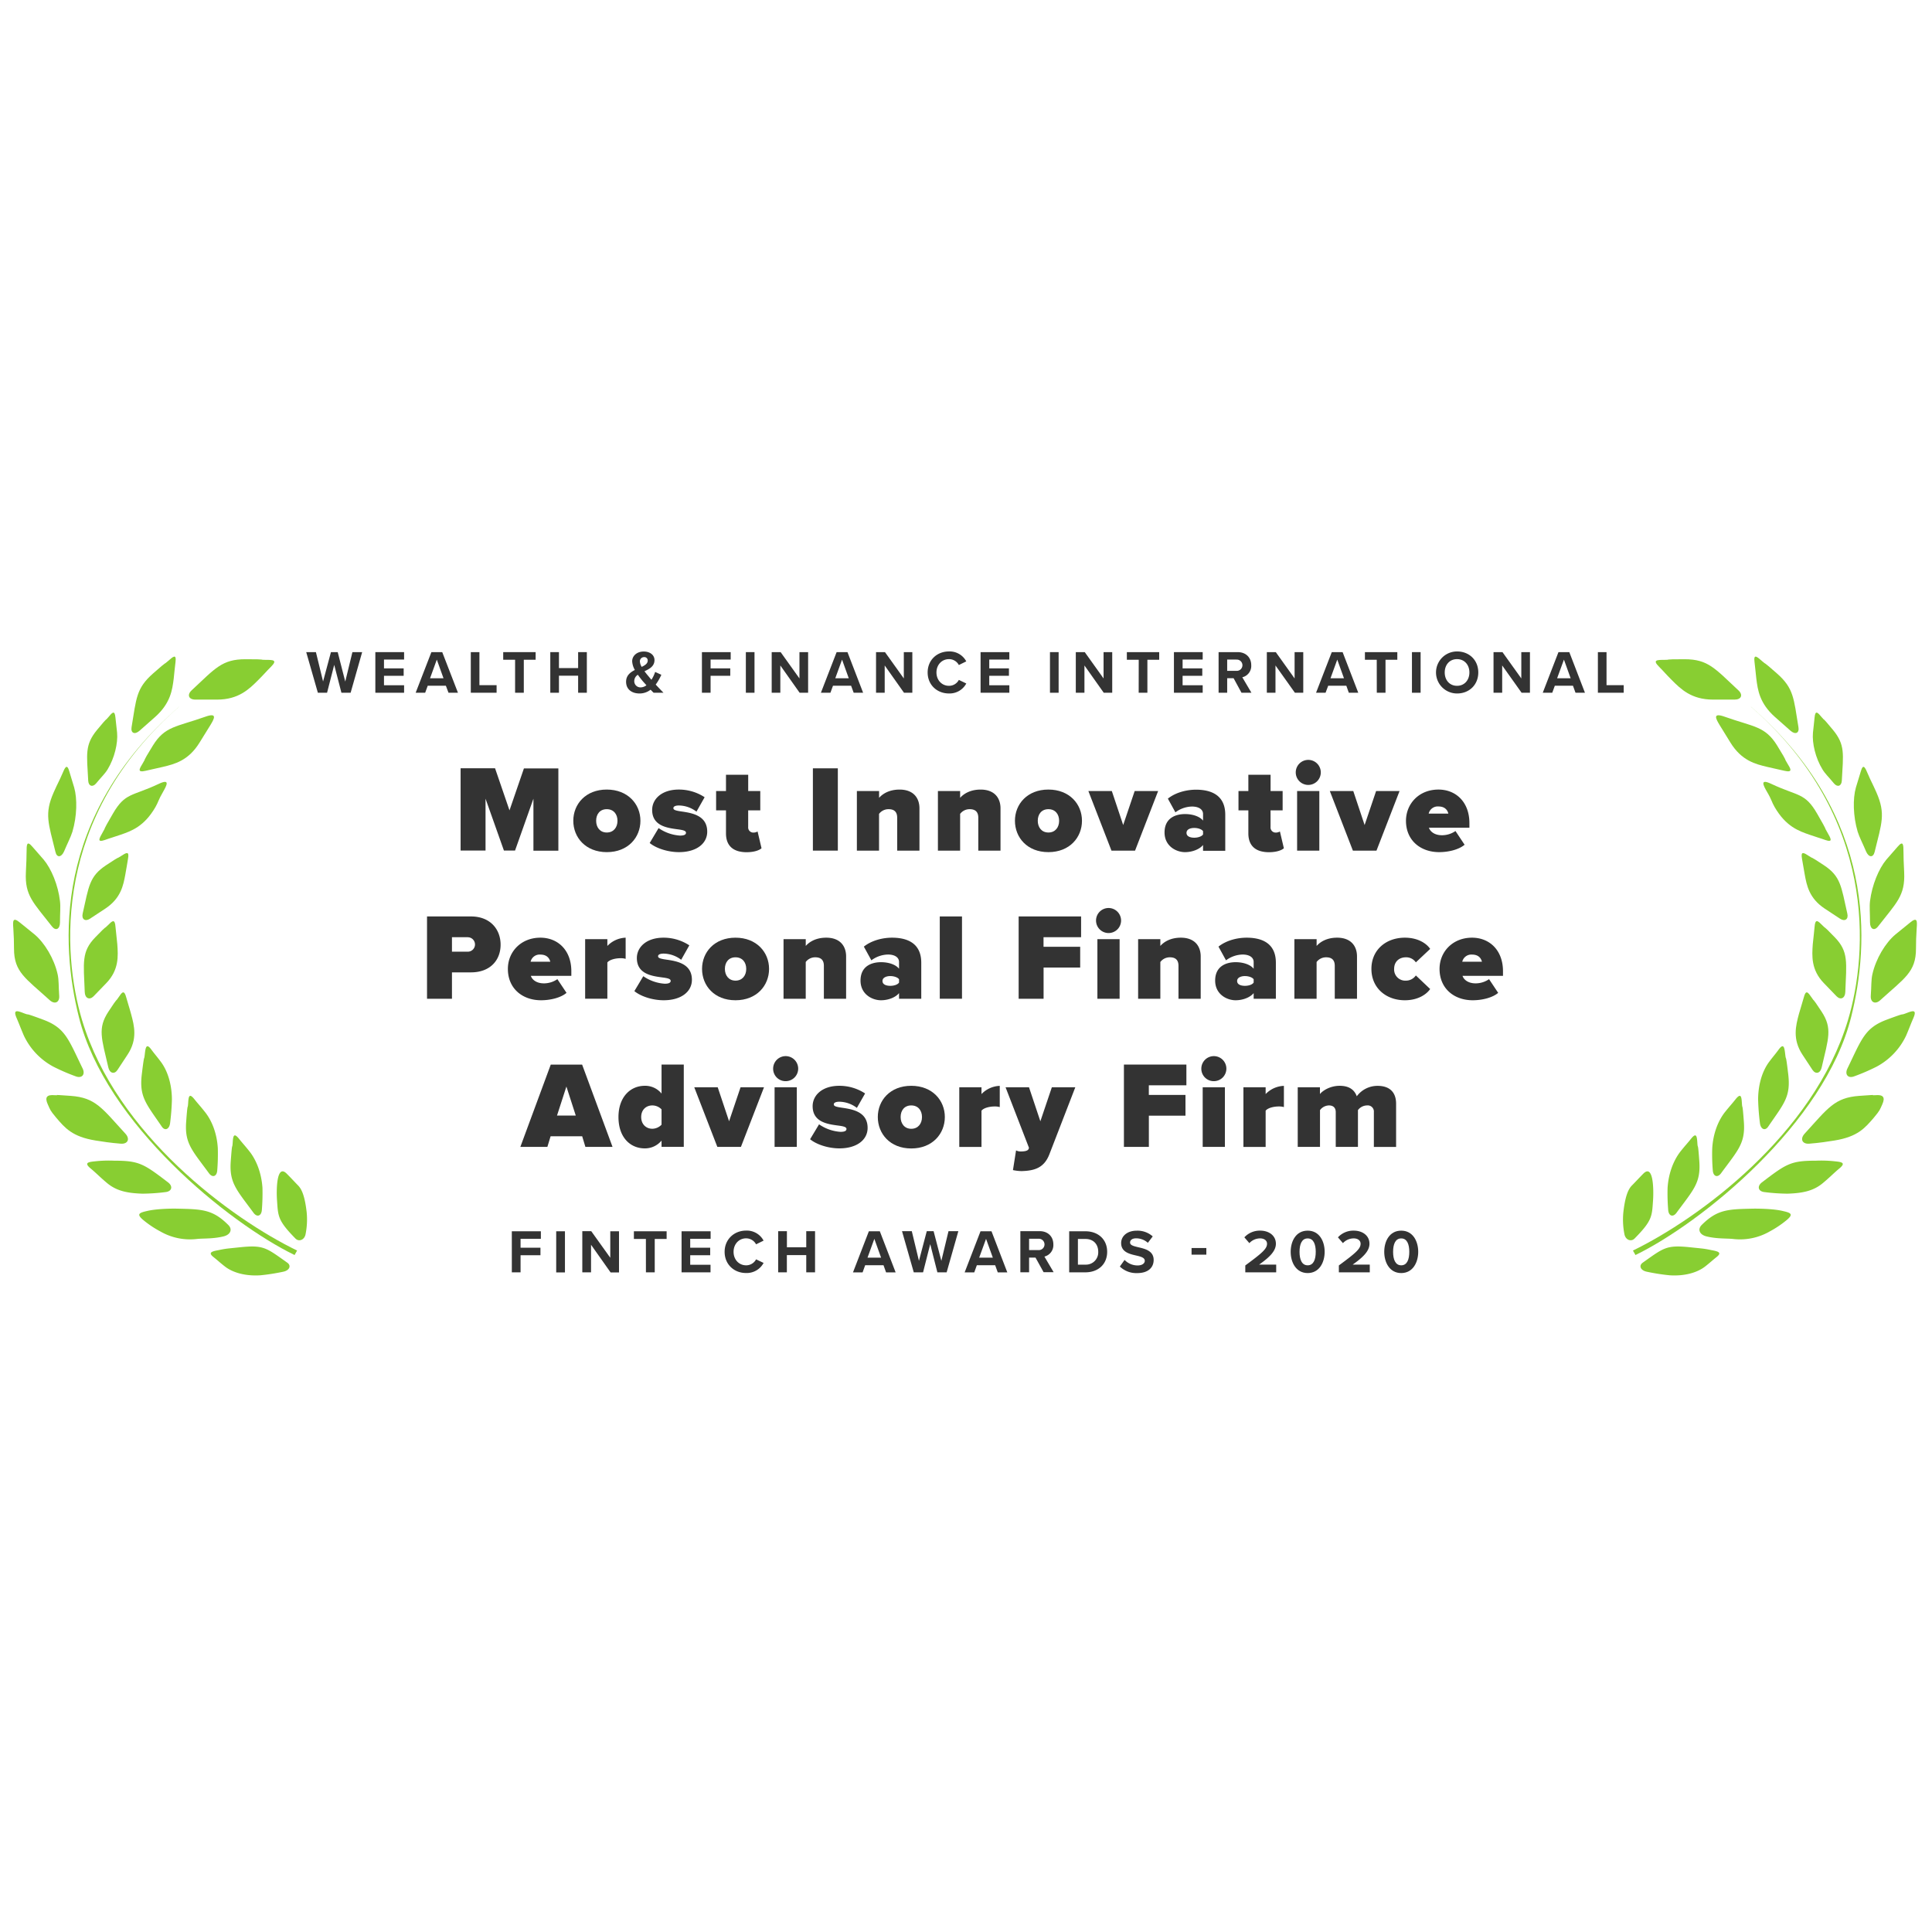 <?xml version="1.0"?>
<svg xmlns="http://www.w3.org/2000/svg" id="Layer_1" data-name="Layer 1" viewBox="0 0 1080 1080">
  <defs>
    <style>.cls-1{fill:#88ce32;}.cls-2{fill:#333;}</style>
  </defs>
  <title>Fintech Awards</title>
  <path class="cls-1" d="M107.15,385.87c13.21-12.29,16.92-17.36,30.1-17.36s6.84.36,11.34.36c4.07,0,6.67.05,2.94,3.81-2.91,2.9-3.61,3.91-7.18,7.47-5,5-10.93,10.93-23,10.93H109.18C105.49,391.08,104.41,388.4,107.15,385.87Z"/>
  <path class="cls-1" d="M46.21,510.68c3.46-15.3,3.71-20.79,13.08-27s5.09-3,8.28-5.09c2.92-1.91,4.84-3.11,4,1.41-.65,3.52-.69,4.59-1.52,8.89-1.12,6.06-2.47,13.23-11.14,19l-8.7,5.73C47.57,515.29,45.5,513.85,46.21,510.68Z"/>
  <path class="cls-1" d="M47.37,554.55C46.7,537.85,45.5,532,53.23,524s4.33-4,7-6.71c2.44-2.47,4-4,4.34.89.35,3.81.57,4.93,1,9.63.47,6.57,1,14.37-6.16,21.77l-7.15,7.4C50,559.22,47.46,558,47.37,554.55Z"/>
  <path class="cls-1" d="M73.55,406.48c2.68-16.12,2.55-21.68,12-30s5.12-4.08,8.34-6.92c2.93-2.59,4.8-4.22,4.22.53-.49,3.68-.48,4.74-1,9.24-.79,6.32-1.77,13.82-10.47,21.52-2.42,2.13-4.85,4.26-8.7,7.69C75.25,410.84,73,409.8,73.55,406.48Z"/>
  <path class="cls-1" d="M49.31,436.42c-.79-14.95-2-20,5-28.47s3.85-4.17,6.22-7c2.17-2.62,3.57-4.27,4,.13.31,3.37.53,4.35.93,8.52.51,5.84-1.4,14.09-5.33,20.54-1.45,2.37-3.56,4.32-6.39,7.77C51.81,440.24,49.48,439.48,49.31,436.42Z"/>
  <path class="cls-1" d="M31,476.24c-3.92-16.09-6.3-21.19-1-33.27,2.52-5.68,3-6.15,4.76-10.26,1.57-3.76,2.67-6.1,4-1.46,1,3.57,1.44,4.56,2.72,9,1.75,6.2,1.59,16-1,24.69-1,3.18-2.64,6.18-4.71,11.1C34.23,479.41,31.75,479.52,31,476.24Z"/>
  <path class="cls-1" d="M29,517.82c-10.33-13.29-15.18-17.08-14.53-30.24.32-6.84.32-6.84.39-11.3,0-4.08.08-6.68,3.28-2.92,2.44,2.89,3.27,3.63,6.29,7.2,4.23,5.05,8.07,14.17,9.1,23.17.39,3.29,0,6.72,0,12C33.47,519.49,31.1,520.56,29,517.82Z"/>
  <path class="cls-1" d="M27.83,559.14c-13.54-12.33-20-15.69-20-28.86,0-3.82-.1-6.84-.38-11.3-.33-4.07-.39-6.66,3.74-3.21,3.17,2.66,4.23,3.33,8.2,6.64,5.48,4.62,10.87,13.38,12.83,22.24.74,3.25.49,6.7.88,12C33.38,560.35,30.61,561.64,27.83,559.14Z"/>
  <path class="cls-1" d="M60.55,596.67c-3.78-16.31-6.07-21.82.06-31.17s3.47-4.68,5.58-7.87c1.94-2.89,3.18-4.72,4.42.06,1,3.7,1.48,4.74,2.71,9.3,1.71,6.35,3.7,13.91-2,22.54-1.55,2.37-3.15,4.73-5.66,8.6C63.94,600.72,61.28,600,60.55,596.67Z"/>
  <path class="cls-1" d="M46.19,597.29c-8-16.48-9.69-22.69-22.06-27.29s-6.51-2-10.74-3.57c-3.77-1.49-6.24-2.28-4.09,2.69,1.62,3.78,2,5,4,9.71a38.11,38.11,0,0,0,16.56,17.46,111.83,111.83,0,0,0,12.44,5.38C45.78,603,47.8,600.66,46.19,597.29Z"/>
  <path class="cls-1" d="M70.13,633.76C57,619.43,53.45,613.62,39.59,612.6s-4.25-.08-9-.38c-4.28-.39-5.79,1-3.83,5.24,1.38,3,1.11,3.09,4.63,7.3,4.94,5.8,9,10.67,22,12.79,3.45.56,8.54,1.35,14.15,1.78C71.49,639.61,72.78,636.67,70.13,633.76Z"/>
  <path class="cls-1" d="M94,661c-13.71-10.48-16.24-12.17-30.2-12.17a70.83,70.83,0,0,0-10.67.35c-3.87.39-6.32.81-2.39,4.06,3,2.48,5.43,5.05,9.19,8.16,5.21,4.31,11.1,5.59,19.71,5.87a108.22,108.22,0,0,0,12.9-.89C96.06,666,96.81,663.17,94,661Z"/>
  <path class="cls-1" d="M90.42,629.74c-8.82-12.93-12.68-16.58-11.13-29.36s1.13-6.58,1.64-10.93c.43-3.94.87-6.47,3.61-2.82,2.07,2.82,2.84,3.53,5.43,7,3.66,4.92,6.09,12.32,6.13,21a130.61,130.61,0,0,1-1,13.09C94.69,631.31,92.18,632.37,90.42,629.74Z"/>
  <path class="cls-1" d="M116.83,655.87c-9.55-13-13.65-16.72-12.76-28.8s.79-6.15,1.1-10.28c.22-3.73.52-6,3.45-2.38,2.25,2.81,3.06,3.54,5.85,7.07,4,4.93,6.82,12.16,7.29,20.44a116,116,0,0,1-.32,12.34C121.21,657.71,118.74,658.47,116.83,655.87Z"/>
  <path class="cls-1" d="M141.75,678c-9.57-13-13.63-16.73-12.76-28.81s.77-6.17,1.08-10.28c.22-3.74.56-6,3.49-2.39,2.25,2.82,3.06,3.55,5.86,7.07,3.93,4.94,6.74,12.15,7.3,20.44a117.07,117.07,0,0,1-.34,12.35C146.11,679.81,143.68,680.58,141.75,678Z"/>
  <path class="cls-1" d="M165.08,692.27c-9.94-10.12-9.61-12.49-10.23-21.38-.4-5.75-.26-20.52,5.42-14.8,2.3,2.28,5.25,5.48,6.37,6.6,2.23,2.24,3.79,6.42,4.78,14.84a42,42,0,0,1-.64,12.56C170.1,693.2,167,694.33,165.08,692.27Z"/>
  <path class="cls-1" d="M127.64,684.79c-8.84-8.85-14.77-8.85-29.37-9.16C95,675.59,87,675.76,82,677c-4.48,1-5.67,1.83-1.91,5a56.06,56.06,0,0,0,9.55,6.39A33.18,33.18,0,0,0,110,692.6c3.6-.4,8.94,0,14.84-1.42C128.91,690.23,130.07,687.2,127.64,684.79Z"/>
  <path class="cls-1" d="M160.6,705.85c-11.79-8.35-13.15-10-26.47-8.62-6.86.74-7.52.66-11.77,1.57-3.87.7-6.28,1.32-3,3.92,2.52,2,3.15,2.73,6.33,5.23,4.41,3.45,11.44,5.49,19.83,4.95a115,115,0,0,0,12.8-2C161.79,710.2,163,707.55,160.6,705.85Z"/>
  <path class="cls-1" d="M88.65,438.23C73.71,445.27,70,443,63.13,454.8s-3.27,6.28-5.62,10.29c-2.1,3.69-3.45,6,1.07,4.48,3.51-1.28,4.57-1.45,8.84-2.95,6-2.07,13.17-4.58,19.45-15.42,1.74-3,1.53-3.88,4.36-8.69C93.1,439.19,95.41,435,88.65,438.23Z"/>
  <path class="cls-1" d="M114.6,400.71c-16,5.7-22.42,5.14-29.18,16.12s-3.21,5.88-5.49,9.62c-2.08,3.4-3.4,5.55,1.47,4.43,3.85-.95,5-1.05,9.63-2.18,6.51-1.55,14.25-3.44,20.48-13.52,1.75-2.8,3.47-5.61,6.25-10.09C119.59,402,121.91,398.06,114.6,400.71Z"/>
  <path class="cls-1" d="M100.12,395.07C29.48,456.55,34.63,532.78,45.89,570.31c19.24,64.05,83.61,111,120.19,128.75l-1.41,2.51C128.06,683.8,59,628.3,44.08,568.47c-10.12-40.41-14.6-111.92,56-173.4Z"/>
  <path class="cls-1" d="M971.75,385.87c-13.19-12.29-16.93-17.36-30.1-17.36s-6.85.36-11.33.36c-4.1,0-6.68.05-2.92,3.81,2.88,2.9,3.57,3.91,7.13,7.47,5,5,10.94,10.93,23.07,10.93h12.11C973.42,391.08,974.51,388.4,971.75,385.87Z"/>
  <path class="cls-1" d="M1032.66,510.68c-3.43-15.3-3.67-20.79-13.06-27s-5.07-3-8.28-5.09c-2.91-1.91-4.83-3.11-4,1.41.69,3.52.71,4.59,1.54,8.89,1.11,6.06,2.45,13.23,11.13,19,2.4,1.57,4.85,3.18,8.7,5.73C1031.32,515.29,1033.43,513.85,1032.66,510.68Z"/>
  <path class="cls-1" d="M1031.54,554.55c.65-16.7,1.89-22.56-5.88-30.59s-4.32-4-6.94-6.71c-2.45-2.47-4-4-4.36.89-.32,3.81-.55,4.93-1,9.63-.47,6.57-1,14.37,6.16,21.77,2,2.05,4,4.11,7.15,7.4C1028.93,559.22,1031.42,558,1031.54,554.55Z"/>
  <path class="cls-1" d="M1005.34,406.48c-2.66-16.12-2.55-21.68-12-30s-5.11-4.08-8.34-6.92c-2.93-2.59-4.82-4.22-4.21.53.49,3.68.45,4.74,1,9.24.79,6.32,1.78,13.82,10.48,21.52l8.7,7.69C1003.66,410.84,1005.92,409.8,1005.34,406.48Z"/>
  <path class="cls-1" d="M1029.59,436.42c.8-14.95,2-20-5-28.47s-3.85-4.17-6.23-7c-2.17-2.62-3.59-4.27-4,.13-.28,3.37-.51,4.35-.91,8.52-.51,5.84,1.38,14.09,5.35,20.54,1.43,2.37,3.55,4.32,6.38,7.77C1027.12,440.24,1029.4,439.48,1029.59,436.42Z"/>
  <path class="cls-1" d="M1047.93,476.24c3.92-16.09,6.29-21.19,1-33.27-2.51-5.68-3-6.15-4.74-10.26-1.58-3.76-2.68-6.1-4-1.46-1,3.57-1.46,4.56-2.74,9-1.76,6.2-1.58,16,1,24.69,1,3.18,2.65,6.18,4.72,11.1C1044.67,479.41,1047.14,479.52,1047.93,476.24Z"/>
  <path class="cls-1" d="M1049.9,517.82c10.32-13.29,15.16-17.08,14.54-30.24-.32-6.84-.32-6.84-.38-11.3,0-4.08-.11-6.68-3.31-2.92-2.45,2.89-3.26,3.63-6.29,7.2-4.22,5.05-8,14.17-9.11,23.17-.38,3.29,0,6.72,0,12C1045.43,519.49,1047.81,520.56,1049.9,517.82Z"/>
  <path class="cls-1" d="M1051.05,559.14c13.55-12.33,20-15.69,20-28.86,0-3.82.1-6.84.39-11.3.32-4.07.4-6.66-3.76-3.21-3.14,2.66-4.2,3.33-8.17,6.64-5.49,4.62-10.85,13.38-12.84,22.24-.73,3.25-.5,6.7-.89,12C1045.52,560.35,1048.3,561.64,1051.05,559.14Z"/>
  <path class="cls-1" d="M1018.34,596.67c3.79-16.31,6.08-21.82-.06-31.17s-3.47-4.68-5.56-7.87c-2-2.89-3.2-4.72-4.42.06-1,3.7-1.48,4.74-2.74,9.3-1.68,6.35-3.68,13.91,2,22.54,1.54,2.37,3.15,4.73,5.66,8.6C1015,600.72,1017.63,600,1018.34,596.67Z"/>
  <path class="cls-1" d="M1032.72,597.29c8-16.48,9.67-22.69,22-27.29s6.54-2,10.74-3.57c3.8-1.49,6.25-2.28,4.12,2.69-1.64,3.78-2,5-4,9.71A38.17,38.17,0,0,1,1049,596.29a112.11,112.11,0,0,1-12.48,5.38C1033.1,603,1031.1,600.66,1032.72,597.29Z"/>
  <path class="cls-1" d="M1008.77,633.76c13.1-14.33,16.69-20.14,30.52-21.16s4.26-.08,9-.38c4.29-.39,5.79,1,3.87,5.24-1.38,3-1.14,3.09-4.64,7.3-5,5.8-9,10.67-22,12.79-3.44.56-8.56,1.35-14.16,1.78C1007.41,639.61,1006.13,636.67,1008.77,633.76Z"/>
  <path class="cls-1" d="M984.87,661c13.71-10.48,16.23-12.17,30.22-12.17a70.09,70.09,0,0,1,10.63.35c3.89.39,6.35.81,2.42,4.06-3,2.48-5.44,5.05-9.21,8.16-5.19,4.31-11.1,5.59-19.69,5.87a108.5,108.5,0,0,1-12.91-.89C982.83,666,982.1,663.17,984.87,661Z"/>
  <path class="cls-1" d="M988.46,629.74c8.83-12.93,12.68-16.58,11.16-29.36s-1.14-6.58-1.66-10.93c-.44-3.94-.87-6.47-3.61-2.82-2.05,2.82-2.82,3.53-5.42,7-3.66,4.92-6.1,12.32-6.13,21a128.13,128.13,0,0,0,1,13.09C984.21,631.31,986.72,632.37,988.46,629.74Z"/>
  <path class="cls-1" d="M962.07,655.87c9.55-13,13.64-16.72,12.76-28.8s-.79-6.15-1.09-10.28c-.22-3.73-.53-6-3.48-2.38-2.22,2.81-3,3.54-5.85,7.07-3.95,4.93-6.77,12.16-7.26,20.44a108.16,108.16,0,0,0,.31,12.34C957.71,657.71,960.17,658.47,962.07,655.87Z"/>
  <path class="cls-1" d="M937.14,678c9.59-13,13.64-16.73,12.79-28.81s-.81-6.17-1.09-10.28c-.25-3.74-.57-6-3.49-2.39-2.25,2.82-3.08,3.55-5.88,7.07-3.9,4.94-6.75,12.15-7.28,20.44a114.41,114.41,0,0,0,.34,12.35C932.79,679.81,935.23,680.58,937.14,678Z"/>
  <path class="cls-1" d="M913.81,692.27c10-10.12,9.62-12.49,10.26-21.38.38-5.75.25-20.52-5.45-14.8-2.27,2.28-5.23,5.48-6.37,6.6-2.22,2.24-3.79,6.42-4.77,14.84a41.86,41.86,0,0,0,.62,12.56C908.8,693.2,911.88,694.33,913.81,692.27Z"/>
  <path class="cls-1" d="M951.23,684.79c8.88-8.85,14.81-8.85,29.39-9.16,3.33,0,11.31.13,16.24,1.39,4.49,1,5.68,1.83,1.91,5a57.05,57.05,0,0,1-9.53,6.39,33.25,33.25,0,0,1-20.37,4.19c-3.59-.4-8.94,0-14.82-1.42C950,690.23,948.84,687.2,951.23,684.79Z"/>
  <path class="cls-1" d="M918.28,705.85c11.8-8.35,13.16-10,26.5-8.62,6.85.74,7.51.66,11.76,1.57,3.85.7,6.31,1.32,3,3.92-2.49,2-3.17,2.73-6.32,5.23-4.42,3.45-11.44,5.49-19.84,4.95a114.64,114.64,0,0,1-12.8-2C917.11,710.2,915.92,707.55,918.28,705.85Z"/>
  <path class="cls-1" d="M990.25,438.23c14.91,7,18.69,4.77,25.52,16.57s3.26,6.28,5.61,10.29c2.11,3.69,3.47,6-1,4.48-3.55-1.28-4.61-1.45-8.84-2.95-6-2.07-13.19-4.58-19.48-15.42-1.76-3-1.51-3.88-4.36-8.69C985.79,439.19,983.5,435,990.25,438.23Z"/>
  <path class="cls-1" d="M964.28,400.71c16.06,5.7,22.44,5.14,29.2,16.12s3.19,5.88,5.49,9.62c2.1,3.4,3.41,5.55-1.47,4.43-3.87-.95-5-1.05-9.62-2.18-6.51-1.55-14.28-3.44-20.51-13.52-1.74-2.8-3.45-5.61-6.22-10.09C959.32,402,957,398.06,964.28,400.71Z"/>
  <path class="cls-1" d="M978.77,395.07c70.66,61.48,65.51,137.71,54.24,175.24-19.24,64.05-83.62,111-120.19,128.75l1.42,2.51c36.6-17.77,105.63-73.27,120.58-133.1,10.11-40.41,14.61-111.92-56-173.4Z"/>
  <path class="cls-2" d="M286.11,688.29h16.24v4.2H291v5h11.12v4.19H291v9.57h-4.88Z"/>
  <path class="cls-2" d="M310.92,688.29h4.89v23h-4.89Z"/>
  <path class="cls-2" d="M330.39,695.82v15.42h-4.88v-23h5l10.64,14.86V688.29h4.88v23h-4.71Z"/>
  <path class="cls-2" d="M361.06,692.59h-6.71v-4.3h18.3v4.3H366v18.65h-4.92Z"/>
  <path class="cls-2" d="M381,688.29h16.24v4.2H385.83v5H397v4.19H385.83V707h11.36v4.23H381Z"/>
  <path class="cls-2" d="M405.07,699.78c0-7,5.33-11.87,12-11.87a10.6,10.6,0,0,1,9.78,5.61l-4.2,2.06a6.3,6.3,0,0,0-5.58-3.34c-4,0-7,3.21-7,7.54s3,7.54,7,7.54a6.24,6.24,0,0,0,5.58-3.34l4.2,2a10.67,10.67,0,0,1-9.78,5.64C410.4,711.65,405.07,706.84,405.07,699.78Z"/>
  <path class="cls-2" d="M450.7,701.61H439.86v9.63H435v-23h4.89v9H450.7v-9h4.92v23H450.7Z"/>
  <path class="cls-2" d="M493.89,707.28H483.63l-1.44,4h-5.37l8.88-23h6.12l8.85,23h-5.34Zm-8.95-4.23h7.6l-3.78-10.53Z"/>
  <path class="cls-2" d="M520,695.48l-4,15.76h-5.2l-6.57-23h5.47l4,16.58,4.37-16.58h3.82l4.33,16.58,4-16.58h5.5l-6.54,23H524Z"/>
  <path class="cls-2" d="M556.31,707.28H546.06l-1.45,4h-5.37l8.88-23h6.13l8.84,23h-5.33Zm-8.95-4.23H555l-3.79-10.53Z"/>
  <path class="cls-2" d="M578.85,703h-3.58v8.22h-4.88v-23h10.73c4.79,0,7.71,3.13,7.71,7.4a6.58,6.58,0,0,1-5,6.81l5.16,8.74h-5.61Zm1.55-10.53h-5.13v6.33h5.13a3.18,3.18,0,1,0,0-6.33Z"/>
  <path class="cls-2" d="M597.68,688.29h9.05c7.19,0,12.18,4.57,12.18,11.49s-5,11.46-12.18,11.46h-9.05Zm9.05,18.65a6.87,6.87,0,0,0,7.19-7.16c0-4.06-2.48-7.19-7.19-7.19h-4.17v14.35Z"/>
  <path class="cls-2" d="M628.65,704.29a10,10,0,0,0,7.29,3.1c2.69,0,4-1.28,4-2.58,0-1.73-2-2.31-4.64-2.93-3.75-.86-8.57-1.89-8.57-7,0-3.82,3.3-6.92,8.71-6.92a12.76,12.76,0,0,1,8.94,3.2l-2.72,3.58a9.77,9.77,0,0,0-6.57-2.51c-2.2,0-3.37,1-3.37,2.34,0,1.55,1.93,2,4.58,2.65,3.78.86,8.6,2,8.6,7.09,0,4.2-3,7.36-9.19,7.36A13.27,13.27,0,0,1,626,708Z"/>
  <path class="cls-2" d="M666.09,697.65h8.26v3.71h-8.26Z"/>
  <path class="cls-2" d="M696.13,707.39c9.39-6.92,12.15-9.29,12.15-12.12,0-2-1.83-3-3.76-3a8.17,8.17,0,0,0-6.12,2.65l-2.79-3.24a11.7,11.7,0,0,1,8.85-3.75c4.88,0,8.77,2.76,8.77,7.33,0,3.93-3.23,7.33-9.39,11.67h9.56v4.3H696.13Z"/>
  <path class="cls-2" d="M731,687.94c6.54,0,9.49,5.92,9.49,11.84s-3,11.87-9.49,11.87-9.5-5.95-9.5-11.87S724.42,687.94,731,687.94Zm0,4.34c-3.31,0-4.55,3.27-4.55,7.5s1.24,7.54,4.55,7.54,4.51-3.31,4.51-7.54S734.26,692.28,731,692.28Z"/>
  <path class="cls-2" d="M748.43,707.39c9.4-6.92,12.15-9.29,12.15-12.12,0-2-1.82-3-3.75-3a8.15,8.15,0,0,0-6.12,2.65l-2.79-3.24a11.69,11.69,0,0,1,8.84-3.75c4.89,0,8.78,2.76,8.78,7.33,0,3.93-3.24,7.33-9.4,11.67h9.57v4.3H748.43Z"/>
  <path class="cls-2" d="M783.29,687.94c6.54,0,9.5,5.92,9.5,11.84s-3,11.87-9.5,11.87-9.49-5.95-9.49-11.87S776.72,687.94,783.29,687.94Zm0,4.34c-3.3,0-4.54,3.27-4.54,7.5s1.24,7.54,4.54,7.54,4.51-3.31,4.51-7.54S786.56,692.28,783.29,692.28Z"/>
  <path class="cls-2" d="M298.19,446.47l-10.28,29H281.7l-10.28-29v29H257.48v-46h19.26L284.81,453l8.07-23.46h19.25v46H298.19Z"/>
  <path class="cls-2" d="M320.48,458.82c0-9.31,6.9-17.45,18.7-17.45S358,449.51,358,458.82s-6.9,17.53-18.77,17.53S320.48,468.14,320.48,458.82Zm24.7,0c0-3.65-2.14-6.48-6-6.48s-5.93,2.83-5.93,6.48,2.13,6.56,5.93,6.56S345.18,462.55,345.18,458.82Z"/>
  <path class="cls-2" d="M368.16,462.9a23.68,23.68,0,0,0,12,4.2c2.55,0,3.31-.69,3.31-1.58,0-1.11-1.52-1.52-4.69-1.93-5.59-.76-14.22-1.8-14.22-10.84,0-6,5.25-11.38,14.91-11.38a26.15,26.15,0,0,1,14.42,4.28l-4.56,8.07a16.46,16.46,0,0,0-9.8-3.45c-1.79,0-3.1.48-3.1,1.45s1,1.38,4.28,1.86c5.59.83,14.63,2,14.63,11.32,0,6.62-5.94,11.45-15.81,11.45-6.14,0-12.76-2.14-16.35-5.11Z"/>
  <path class="cls-2" d="M405.83,465.86V453h-5.52V442.2h5.52v-9.11h12.42v9.11H425V453h-6.76v9.31a2.86,2.86,0,0,0,2.76,3.11,4.62,4.62,0,0,0,2.49-.62l2.21,9.38c-1.32,1.18-4.21,2.21-8.42,2.21C409.9,476.35,405.83,472.83,405.83,465.86Z"/>
  <path class="cls-2" d="M454.41,429.5h13.94v46H454.41Z"/>
  <path class="cls-2" d="M501.53,457.1c0-3.45-1.86-4.76-4.83-4.76a6.6,6.6,0,0,0-5.31,2.62v20.56H479V442.2h12.42V446c1.93-2.21,5.59-4.62,11.46-4.62,7.72,0,11.1,4.69,11.1,10.49v23.66H501.53Z"/>
  <path class="cls-2" d="M546.87,457.1c0-3.45-1.87-4.76-4.83-4.76a6.61,6.61,0,0,0-5.32,2.62v20.56H524.3V442.2h12.42V446c1.94-2.21,5.59-4.62,11.46-4.62,7.73,0,11.11,4.69,11.11,10.49v23.66H546.87Z"/>
  <path class="cls-2" d="M567.36,458.82c0-9.31,6.9-17.45,18.7-17.45s18.77,8.14,18.77,17.45-6.9,17.53-18.77,17.53S567.36,468.14,567.36,458.82Zm24.7,0c0-3.65-2.14-6.48-6-6.48s-5.94,2.83-5.94,6.48,2.14,6.56,5.94,6.56S592.06,462.55,592.06,458.82Z"/>
  <path class="cls-2" d="M608.41,442.2h13.11l6.35,19,6.42-19H647.4l-12.9,33.32H621.32Z"/>
  <path class="cls-2" d="M672.51,472.35c-1.86,2.34-5.93,4-10.07,4-5,0-11.45-3.38-11.45-11,0-8.28,6.48-10.28,11.45-10.28,4.35,0,8.28,1.38,10.07,3.66V455c0-2.35-2.13-4.14-6.21-4.14a16,16,0,0,0-9.24,3.24l-4.21-7.66c4.48-3.58,10.69-5,15.73-5,8.28,0,16.35,2.9,16.35,14v20.15H672.51Zm0-7.73c-.82-1.17-3-1.79-4.89-1.79-2.08,0-4.35.69-4.35,2.76s2.27,2.69,4.35,2.69c1.93,0,4.07-.62,4.89-1.8Z"/>
  <path class="cls-2" d="M697.84,465.86V453h-5.52V442.2h5.52v-9.11h12.42v9.11H717V453h-6.76v9.31a2.86,2.86,0,0,0,2.76,3.11,4.6,4.6,0,0,0,2.48-.62l2.21,9.38c-1.31,1.18-4.21,2.21-8.42,2.21C701.91,476.35,697.84,472.83,697.84,465.86Z"/>
  <path class="cls-2" d="M724.33,431.78a7,7,0,1,1,7,7A7,7,0,0,1,724.33,431.78Zm.76,10.42h12.42v33.32H725.09Z"/>
  <path class="cls-2" d="M743.38,442.2h13.11l6.34,19,6.42-19h13.11l-12.9,33.32H756.28Z"/>
  <path class="cls-2" d="M804.09,441.37c9.8,0,17.32,7,17.32,18.77v2.55H798.78c.69,2.14,3.11,4.21,7.32,4.21a13.2,13.2,0,0,0,7.52-2.35l5.1,7.66c-3.31,2.83-9.24,4.14-14.21,4.14-10.42,0-18.56-6.55-18.56-17.53C786,449.16,793.33,441.37,804.09,441.37Zm-5.45,13.45h11c-.34-1.45-1.51-4-5.52-4A5.19,5.19,0,0,0,798.64,454.82Z"/>
  <path class="cls-2" d="M238.71,512.3h24.57c10.76,0,16.56,7.18,16.56,15.8s-5.8,15.46-16.56,15.46H252.65v14.76H238.71Zm22.78,11.59h-8.84V532h8.84a4,4,0,1,0,0-8.07Z"/>
  <path class="cls-2" d="M302.06,524.17c9.8,0,17.32,7,17.32,18.77v2.55H296.74c.69,2.14,3.11,4.21,7.32,4.21a13.18,13.18,0,0,0,7.52-2.35l5.11,7.66c-3.32,2.83-9.25,4.14-14.22,4.14-10.42,0-18.56-6.55-18.56-17.53C283.91,532,291.29,524.17,302.06,524.17Zm-5.45,13.45h11c-.35-1.45-1.52-4-5.52-4A5.17,5.17,0,0,0,296.61,537.62Z"/>
  <path class="cls-2" d="M327.1,525h12.42v3.79a14.94,14.94,0,0,1,10.22-4.62V536a9.69,9.69,0,0,0-2.83-.35c-2.62,0-6,.69-7.39,2.35v20.28H327.1Z"/>
  <path class="cls-2" d="M359.6,545.7a23.68,23.68,0,0,0,12,4.2c2.55,0,3.31-.69,3.31-1.58,0-1.11-1.52-1.52-4.69-1.93-5.59-.76-14.21-1.8-14.21-10.84,0-6,5.24-11.38,14.9-11.38a26.1,26.1,0,0,1,14.42,4.28l-4.55,8.07a16.48,16.48,0,0,0-9.8-3.45c-1.8,0-3.11.48-3.11,1.45s1,1.38,4.28,1.86c5.59.83,14.63,2,14.63,11.32,0,6.62-5.93,11.45-15.8,11.45-6.14,0-12.77-2.14-16.36-5.11Z"/>
  <path class="cls-2" d="M392.45,541.62c0-9.31,6.9-17.45,18.69-17.45s18.77,8.14,18.77,17.45-6.9,17.53-18.77,17.53S392.45,550.94,392.45,541.62Zm24.7,0c0-3.65-2.14-6.48-6-6.48s-5.93,2.83-5.93,6.48,2.14,6.56,5.93,6.56S417.15,545.35,417.15,541.62Z"/>
  <path class="cls-2" d="M460.55,539.9c0-3.45-1.86-4.76-4.83-4.76a6.57,6.57,0,0,0-5.31,2.62v20.56H438V525h12.42v3.79c1.93-2.21,5.58-4.62,11.45-4.62,7.73,0,11.11,4.69,11.11,10.49v23.66H460.55Z"/>
  <path class="cls-2" d="M502.57,555.15c-1.86,2.34-5.93,4-10.07,4-5,0-11.46-3.38-11.46-11,0-8.28,6.49-10.28,11.46-10.28,4.34,0,8.28,1.38,10.07,3.66v-3.8c0-2.35-2.14-4.14-6.21-4.14a16,16,0,0,0-9.25,3.24l-4.21-7.66c4.49-3.58,10.7-5,15.74-5,8.28,0,16.35,2.89,16.35,14v20.15H502.57Zm0-7.73c-.83-1.17-3-1.79-4.9-1.79s-4.35.69-4.35,2.76,2.28,2.69,4.35,2.69,4.07-.62,4.9-1.8Z"/>
  <path class="cls-2" d="M525.34,512.3h12.42v46H525.34Z"/>
  <path class="cls-2" d="M569.43,512.3h34.91v11.59h-21v5.38h20.49v11.6H583.37v17.45H569.43Z"/>
  <path class="cls-2" d="M612.69,514.58a7,7,0,1,1,7,7A7,7,0,0,1,612.69,514.58Zm.76,10.42h12.42v33.32H613.45Z"/>
  <path class="cls-2" d="M658.78,539.9c0-3.45-1.86-4.76-4.83-4.76a6.58,6.58,0,0,0-5.31,2.62v20.56H636.22V525h12.42v3.79c1.93-2.21,5.59-4.62,11.45-4.62,7.73,0,11.11,4.69,11.11,10.49v23.66H658.78Z"/>
  <path class="cls-2" d="M700.8,555.15c-1.86,2.34-5.93,4-10.07,4-5,0-11.45-3.38-11.45-11,0-8.28,6.48-10.28,11.45-10.28,4.35,0,8.28,1.38,10.07,3.66v-3.8c0-2.35-2.13-4.14-6.21-4.14a16,16,0,0,0-9.24,3.24l-4.21-7.66c4.48-3.58,10.69-5,15.73-5,8.28,0,16.35,2.89,16.35,14v20.15H700.8Zm0-7.73c-.82-1.17-3-1.79-4.89-1.79s-4.35.69-4.35,2.76,2.27,2.69,4.35,2.69,4.07-.62,4.89-1.8Z"/>
  <path class="cls-2" d="M746.14,539.9c0-3.45-1.87-4.76-4.83-4.76a6.61,6.61,0,0,0-5.32,2.62v20.56H723.57V525H736v3.79c1.94-2.21,5.59-4.62,11.46-4.62,7.73,0,11.11,4.69,11.11,10.49v23.66H746.14Z"/>
  <path class="cls-2" d="M785.33,524.17c7.59,0,12.28,3.45,14.14,6.28l-8,7.52a6.5,6.5,0,0,0-5.59-2.83c-3.52,0-6.55,2.21-6.55,6.48a6.22,6.22,0,0,0,6.55,6.56,6.72,6.72,0,0,0,5.59-2.9l8,7.59c-1.86,2.76-6.55,6.28-14.14,6.28-10.56,0-18.7-6.9-18.7-17.53S774.77,524.17,785.33,524.17Z"/>
  <path class="cls-2" d="M822.86,524.17c9.8,0,17.32,7,17.32,18.77v2.55H817.55c.69,2.14,3.11,4.21,7.32,4.21a13.2,13.2,0,0,0,7.52-2.35l5.1,7.66c-3.31,2.83-9.24,4.14-14.21,4.14-10.42,0-18.56-6.55-18.56-17.53C804.72,532,812.1,524.17,822.86,524.17Zm-5.45,13.45h11c-.34-1.45-1.51-4-5.52-4A5.19,5.19,0,0,0,817.41,537.62Z"/>
  <path class="cls-2" d="M325.45,635.19H307.79l-1.8,5.93H290.88l17-46h17.53l17,46H327.24ZM311.37,623.6h10.49l-5.24-16.22Z"/>
  <path class="cls-2" d="M369.81,637.6a12,12,0,0,1-9.38,4.35c-8.07,0-14.7-6.07-14.7-17.53,0-11,6.49-17.45,14.7-17.45a11.72,11.72,0,0,1,9.38,4.34V595.1h12.43v46H369.81Zm0-17.45a7.19,7.19,0,0,0-5.17-2.21c-3.38,0-6.21,2.35-6.21,6.48s2.83,6.56,6.21,6.56a7.26,7.26,0,0,0,5.17-2.28Z"/>
  <path class="cls-2" d="M388.1,607.8h13.11l6.35,19,6.41-19h13.11l-12.9,33.32H401Z"/>
  <path class="cls-2" d="M432.19,597.38a7,7,0,1,1,7,7A6.94,6.94,0,0,1,432.19,597.38ZM433,607.8h12.42v33.32H433Z"/>
  <path class="cls-2" d="M457.86,628.5a23.69,23.69,0,0,0,12,4.21c2.56,0,3.32-.7,3.32-1.59,0-1.11-1.52-1.52-4.7-1.93-5.59-.76-14.21-1.8-14.21-10.84,0-6,5.24-11.38,14.9-11.38a26.1,26.1,0,0,1,14.42,4.28L479,619.32a16.46,16.46,0,0,0-9.8-3.45c-1.79,0-3.1.48-3.1,1.45s1,1.38,4.28,1.86c5.58.83,14.62,2,14.62,11.32,0,6.62-5.93,11.45-15.8,11.45-6.14,0-12.76-2.14-16.35-5.11Z"/>
  <path class="cls-2" d="M490.7,624.42c0-9.31,6.9-17.45,18.7-17.45s18.77,8.14,18.77,17.45S521.27,642,509.4,642,490.7,633.74,490.7,624.42Zm24.7,0c0-3.65-2.14-6.48-6-6.48s-5.94,2.83-5.94,6.48S505.6,631,509.4,631,515.4,628.15,515.4,624.42Z"/>
  <path class="cls-2" d="M536.24,607.8h12.42v3.79A14.94,14.94,0,0,1,558.87,607v11.87a9.64,9.64,0,0,0-2.83-.35c-2.62,0-6,.69-7.38,2.35v20.28H536.24Z"/>
  <path class="cls-2" d="M570.6,643.68c2.42,0,3.94-.42,4.35-1.31l.27-.7-13.1-33.87h13.1l6.35,19,6.42-19H601.1l-14.49,37.46c-3,7.73-8.49,9.18-15.53,9.39a25.07,25.07,0,0,1-4.83-.56l1.73-11A5.78,5.78,0,0,0,570.6,643.68Z"/>
  <path class="cls-2" d="M628.28,595.1H663.2v11.59h-21v5.38h20.49v11.6H642.22v17.45H628.28Z"/>
  <path class="cls-2" d="M671.55,597.38a7,7,0,1,1,7,7A6.94,6.94,0,0,1,671.55,597.38Zm.76,10.42h12.42v33.32H672.31Z"/>
  <path class="cls-2" d="M695.08,607.8H707.5v3.79A14.92,14.92,0,0,1,717.71,607v11.87a9.69,9.69,0,0,0-2.83-.35c-2.62,0-6,.69-7.38,2.35v20.28H695.08Z"/>
  <path class="cls-2" d="M768,621.67a3.43,3.43,0,0,0-3.8-3.73,6.45,6.45,0,0,0-5.1,2.62v20.56H746.69V621.67c0-2-1-3.73-3.8-3.73a6.4,6.4,0,0,0-5,2.62v20.56H725.44V607.8h12.42v3.79c1.44-1.86,5.65-4.62,11-4.62,4.69,0,8.07,1.72,9.59,5.86A14.36,14.36,0,0,1,770.15,607c6.14,0,10.28,3.1,10.28,10v24.15H768Z"/>
  <path class="cls-2" d="M186.83,371.66l-4,15.59h-5.14l-6.51-22.71h5.42l4,16.41L185,364.54h3.78L193,381,197,364.54h5.45L196,387.25h-5.14Z"/>
  <path class="cls-2" d="M209.82,364.54h16.07v4.15H214.65v4.94h11v4.15h-11v5.28h11.24v4.19H209.82Z"/>
  <path class="cls-2" d="M249.25,383.34H239.1l-1.43,3.91h-5.31l8.79-22.71h6.06L256,387.25h-5.28Zm-8.85-4.19h7.52l-3.74-10.42Z"/>
  <path class="cls-2" d="M263.18,364.54H268V383h9.6v4.25H263.18Z"/>
  <path class="cls-2" d="M287.94,368.8H281.3v-4.26h18.12v4.26h-6.61v18.45h-4.87Z"/>
  <path class="cls-2" d="M323.18,377.72H312.46v9.53h-4.84V364.54h4.84v8.92h10.72v-8.92h4.87v22.71h-4.87Z"/>
  <path class="cls-2" d="M370.89,387.25h-5.51c-.48-.44-1.06-1.05-1.7-1.7a10,10,0,0,1-6.17,2.11c-4.19,0-7.52-2.18-7.52-6.57,0-3.47,2.31-5.25,4.9-6.57a10.94,10.94,0,0,1-1.5-4.87c0-3.07,2.69-5.45,6.47-5.45,3.24,0,6,1.77,6,4.8,0,3.47-2.8,4.94-5.59,6.23.68.92,1.36,1.77,1.94,2.45s1.3,1.57,1.94,2.32a18.2,18.2,0,0,0,2.08-4.39l3.47,1.6a30,30,0,0,1-3.16,5.48C367.9,384.15,369.33,385.65,370.89,387.25Zm-9.53-4.19c-1-1.12-2-2.18-2.52-2.86-.75-.92-1.53-1.94-2.28-3a4.16,4.16,0,0,0-2,3.47,3.44,3.44,0,0,0,3.51,3.58A5.38,5.38,0,0,0,361.36,383.06Zm-2.66-10.28c1.91-.89,3.38-1.87,3.38-3.54a1.85,1.85,0,0,0-2-1.91,2.33,2.33,0,0,0-2.38,2.42A6.7,6.7,0,0,0,358.7,372.78Z"/>
  <path class="cls-2" d="M392.38,364.54h16.08v4.15H397.22v4.94h11v4.15h-11v9.47h-4.84Z"/>
  <path class="cls-2" d="M416.94,364.54h4.83v22.71h-4.83Z"/>
  <path class="cls-2" d="M436.21,372v15.25h-4.83V364.54h5l10.52,14.71V364.54h4.84v22.71H447Z"/>
  <path class="cls-2" d="M475.78,383.34H465.64l-1.43,3.91h-5.32l8.79-22.71h6.06l8.75,22.71h-5.28Zm-8.85-4.19h7.53l-3.75-10.42Z"/>
  <path class="cls-2" d="M494.55,372v15.25h-4.84V364.54h5l10.53,14.71V364.54H510v22.71h-4.66Z"/>
  <path class="cls-2" d="M518.56,375.91c0-7,5.28-11.75,11.92-11.75a10.5,10.5,0,0,1,9.67,5.55L536,371.76a6.2,6.2,0,0,0-5.51-3.3c-4,0-7,3.16-7,7.45s3,7.46,7,7.46a6.15,6.15,0,0,0,5.51-3.3l4.16,2a10.56,10.56,0,0,1-9.67,5.58C523.84,387.66,518.56,382.89,518.56,375.91Z"/>
  <path class="cls-2" d="M548.15,364.54h16.07v4.15H553v4.94h11v4.15H553v5.28h11.23v4.19H548.15Z"/>
  <path class="cls-2" d="M586.94,364.54h4.84v22.71h-4.84Z"/>
  <path class="cls-2" d="M606.21,372v15.25h-4.83V364.54h5l10.52,14.71V364.54h4.84v22.71H617Z"/>
  <path class="cls-2" d="M636.56,368.8h-6.64v-4.26H648v4.26h-6.6v18.45h-4.87Z"/>
  <path class="cls-2" d="M656.24,364.54h16.07v4.15H661.08v4.94h11v4.15h-11v5.28h11.23v4.19H656.24Z"/>
  <path class="cls-2" d="M689.58,379.11H686v8.14H681.2V364.54h10.63c4.73,0,7.62,3.1,7.62,7.32a6.51,6.51,0,0,1-5,6.74l5.11,8.65H694Zm1.53-10.42H686V375h5.07a3.15,3.15,0,1,0,0-6.27Z"/>
  <path class="cls-2" d="M713,372v15.25h-4.83V364.54h5l10.52,14.71V364.54h4.84v22.71h-4.67Z"/>
  <path class="cls-2" d="M752.61,383.34H742.47L741,387.25h-5.32l8.79-22.71h6.06l8.75,22.71H754Zm-8.85-4.19h7.53l-3.75-10.42Z"/>
  <path class="cls-2" d="M769.61,368.8H763v-4.26h18.11v4.26h-6.6v18.45h-4.87Z"/>
  <path class="cls-2" d="M789.29,364.54h4.84v22.71h-4.84Z"/>
  <path class="cls-2" d="M814.49,364.16c6.88,0,11.88,4.91,11.88,11.75s-5,11.75-11.88,11.75a11.75,11.75,0,1,1,0-23.5Zm0,4.3c-4.19,0-6.88,3.2-6.88,7.45s2.69,7.46,6.88,7.46,6.91-3.24,6.91-7.46S818.68,368.46,814.49,368.46Z"/>
  <path class="cls-2" d="M839.73,372v15.25h-4.84V364.54h5l10.53,14.71V364.54h4.83v22.71h-4.67Z"/>
  <path class="cls-2" d="M879.3,383.34H869.15l-1.43,3.91h-5.31l8.78-22.71h6.06L886,387.25h-5.28Zm-8.86-4.19H878l-3.75-10.42Z"/>
  <path class="cls-2" d="M893.23,364.54h4.83V383h9.6v4.25H893.23Z"/>
</svg>
